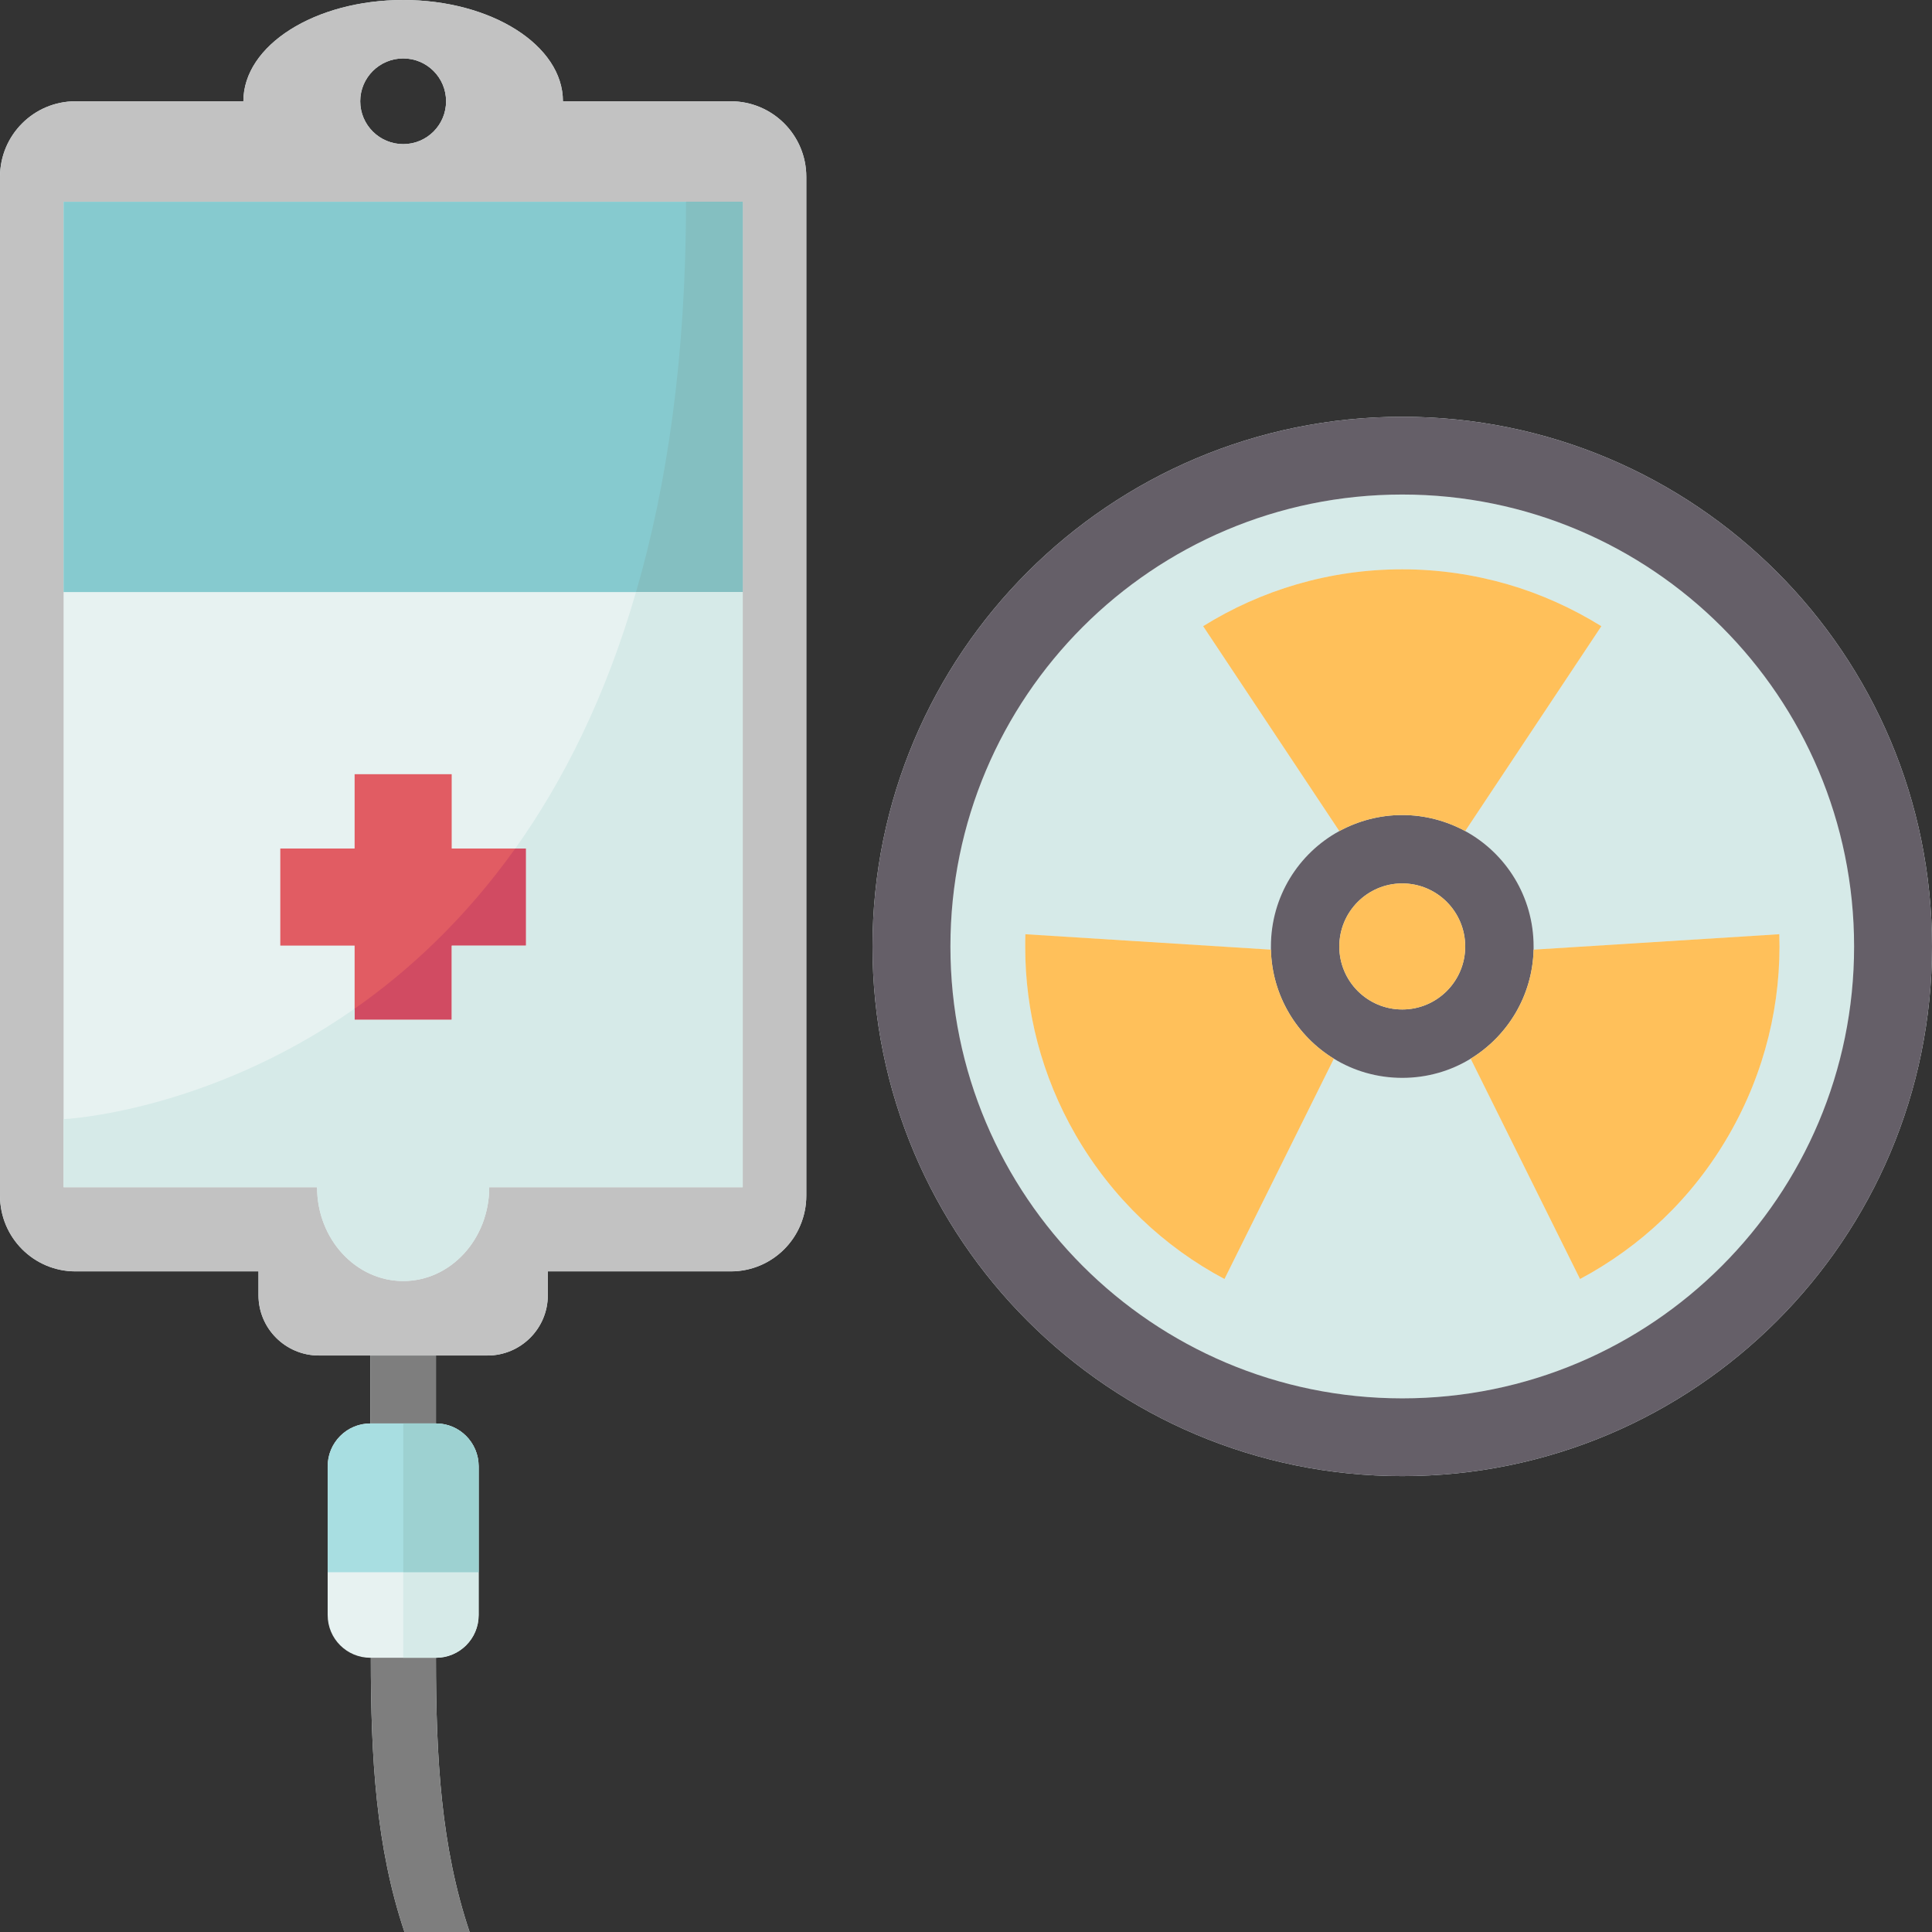 <svg id="Flat" enable-background="new 0 0 124 124" height="512" viewBox="0 0 124 124" width="512" xmlns="http://www.w3.org/2000/svg"><rect x="0" y="0" width="124" height="124" fill="#333333" stroke="none"/><g><g id="XMLID_25_"><g fill="#e7f2f1"><path d="m90 26.75c-18.78 0-34 15.22-34 34 0 18.77 15.22 33.99 34 33.99s34-15.22 34-33.99c0-18.78-15.22-34-34-34z"/><path d="m46.9 6.5h-10.77c0-3.59-4.59-6.5-10.25-6.5-5.67 0-10.26 2.91-10.26 6.5h-10.77c-2.68 0-4.85 2.17-4.85 4.85v65.39c0 2.69 2.17 4.86 4.85 4.86h11.74v1.53c0 2.14 1.74 3.87 3.88 3.87h3.3v4.36c-1.51 0-2.74 1.23-2.74 2.75v6.8 2.75c0 1.52 1.23 2.74 2.74 2.74h.03c0 6.41.33 12.15 2.16 17.6h4.18c-1.83-5.43-2.16-11.14-2.16-17.6 1.51 0 2.74-1.22 2.74-2.74v-2.75-6.8c0-1.52-1.23-2.75-2.74-2.75v-4.36h3.31c2.13 0 3.87-1.73 3.87-3.87v-1.53h11.74c2.68 0 4.85-2.17 4.85-4.86v-65.39c0-2.68-2.17-4.85-4.85-4.85zm-21.02 2.75c-1.52 0-2.76-1.23-2.76-2.75s1.24-2.75 2.76-2.75 2.75 1.23 2.75 2.75-1.23 2.75-2.75 2.75z"/></g><g><path d="m114.19 59.96-15.76.99c0-.06 0-.13 0-.2 0-3.2-1.77-5.98-4.39-7.41l8.74-13.15c-1.86-1.15-3.88-2.07-6.02-2.69-2.15-.62-4.42-.96-6.76-.96-4.69 0-9.07 1.34-12.78 3.65l8.74 13.15c-2.62 1.43-4.39 4.21-4.39 7.41v.2l-15.76-.99c-.01.28-.01.55-.01.83 0 4.09 1.04 8.25 3.24 12.06 2.35 4.06 5.69 7.19 9.55 9.24l7.02-14.14c1.27.78 2.78 1.23 4.39 1.23s3.12-.45 4.39-1.23l7.02 14.14c1.93-1.03 3.73-2.32 5.35-3.87 1.61-1.54 3.03-3.34 4.2-5.37 2.35-4.07 3.38-8.53 3.24-12.89zm-24.19-28.22c16.02 0 29 12.99 29 29.01 0 16.01-12.98 29-29 29s-29-12.99-29-29c0-16.02 12.98-29.01 29-29.01z" fill="#d6eae8"/><path d="m90 26.75c18.78 0 34 15.22 34 34 0 18.77-15.22 33.99-34 33.99s-34-15.22-34-33.99c0-18.78 15.22-34 34-34zm29 34c0-16.02-12.98-29.01-29-29.01s-29 12.99-29 29.01c0 16.01 12.98 29 29 29s29-12.99 29-29z" fill="#655f68"/><path d="m98.43 60.75v.2c-.07 2.96-1.67 5.55-4.04 7-1.27.78-2.78 1.23-4.39 1.23s-3.12-.45-4.39-1.23c-2.37-1.45-3.97-4.04-4.04-7 0-.06 0-.13 0-.2 0-3.2 1.77-5.98 4.39-7.41 1.2-.65 2.58-1.03 4.04-1.03s2.84.38 4.04 1.03c2.62 1.43 4.39 4.21 4.39 7.41zm-4.39 0c0-2.24-1.81-4.05-4.04-4.05s-4.04 1.81-4.04 4.05c0 2.23 1.81 4.04 4.04 4.04s4.04-1.81 4.04-4.04z" fill="#655f68"/><g fill="#ffc05a"><path d="m90 56.7c2.23 0 4.04 1.81 4.04 4.05 0 2.23-1.81 4.04-4.04 4.04s-4.04-1.81-4.04-4.04c0-2.24 1.81-4.05 4.04-4.05z"/><path d="m114.2 59.96c.14 4.36-.89 8.82-3.24 12.89-1.17 2.03-2.59 3.83-4.2 5.37-1.62 1.55-3.42 2.84-5.35 3.87l-7.02-14.14c2.37-1.45 3.97-4.04 4.04-7l15.76-.99z"/><path d="m85.61 67.95-7.02 14.14c-3.86-2.05-7.2-5.18-9.55-9.24-2.2-3.81-3.24-7.97-3.24-12.06 0-.28 0-.55.01-.83l15.76.99c.07 2.96 1.67 5.55 4.04 7z"/><path d="m102.78 40.19-8.74 13.15c-1.2-.65-2.58-1.03-4.04-1.03s-2.84.38-4.04 1.03l-8.74-13.15c3.71-2.31 8.09-3.65 12.78-3.65 2.34 0 4.61.34 6.76.96 2.14.62 4.16 1.54 6.02 2.69z"/></g><path d="m27.98 106.4c0 6.46.33 12.17 2.16 17.6h-4.18c-1.83-5.45-2.16-11.19-2.16-17.6z" fill="#7e7e7e"/><path d="m27.98 87v4.36h-4.21v-4.36h2.11z" fill="#7e7e7e"/><path d="m30.72 94.11v6.8h-9.69v-6.8c0-1.52 1.23-2.75 2.74-2.75h4.21c1.51 0 2.74 1.23 2.74 2.75z" fill="#a8dee1"/><path d="m51.75 11.35v65.39c0 2.69-2.17 4.86-4.85 4.86h-11.74v1.53c0 2.14-1.74 3.87-3.87 3.87h-3.31-2.1-2.11-3.3c-2.14 0-3.88-1.73-3.88-3.87v-1.53h-11.74c-2.68 0-4.85-2.17-4.85-4.86v-65.39c0-2.68 2.17-4.85 4.85-4.85h10.77c0-3.59 4.59-6.5 10.26-6.5 5.66 0 10.25 2.91 10.25 6.5h10.77c2.68 0 4.85 2.17 4.85 4.85zm-4.08 64.85v-38.2-25.05h-43.59v25.05 38.2h16.27c0 3.32 2.48 6.02 5.53 6.02s5.52-2.7 5.52-6.02zm-19.04-69.7c0-1.52-1.23-2.75-2.75-2.75s-2.76 1.23-2.76 2.75 1.24 2.75 2.76 2.75 2.75-1.23 2.75-2.75z" fill="#c2c2c2"/><path d="m4.08 12.95h43.59v25.05h-43.59z" fill="#86cacf"/><path d="m33.76 54.46v6.23h-4.77v4.76h-6.23v-4.76h-4.77v-6.23h4.77v-4.77h6.23v4.77z" fill="#e15c63"/></g><g id="XMLID_51_"><g><path d="m30.72 100.91v2.75c0 1.52-1.23 2.74-2.74 2.74h-2.1v-5.49z" fill="#d6eae8"/><path d="m27.98 91.36c1.51 0 2.74 1.23 2.74 2.75v6.8h-4.84v-9.55z" fill="#9dd1d1"/><path d="m47.67 12.95v25.05h-6.85c2-6.86 3.21-15.12 3.21-25.05z" fill="#84bfc1"/><path d="m28.99 60.69v4.76h-6.23v-.71c3.53-2.47 7.11-5.8 10.31-10.28h.69v6.23z" fill="#d14b62"/><path d="m33.07 54.46c3.08-4.33 5.8-9.72 7.75-16.46h6.85v38.2h-16.27c0 3.32-2.47 6.02-5.52 6.02s-5.53-2.7-5.53-6.02h-16.27v-4.37s9.14-.41 18.68-7.09v.71h6.23v-4.76h4.77v-6.23z" fill="#d6eae8"/></g></g></g></g></svg>
